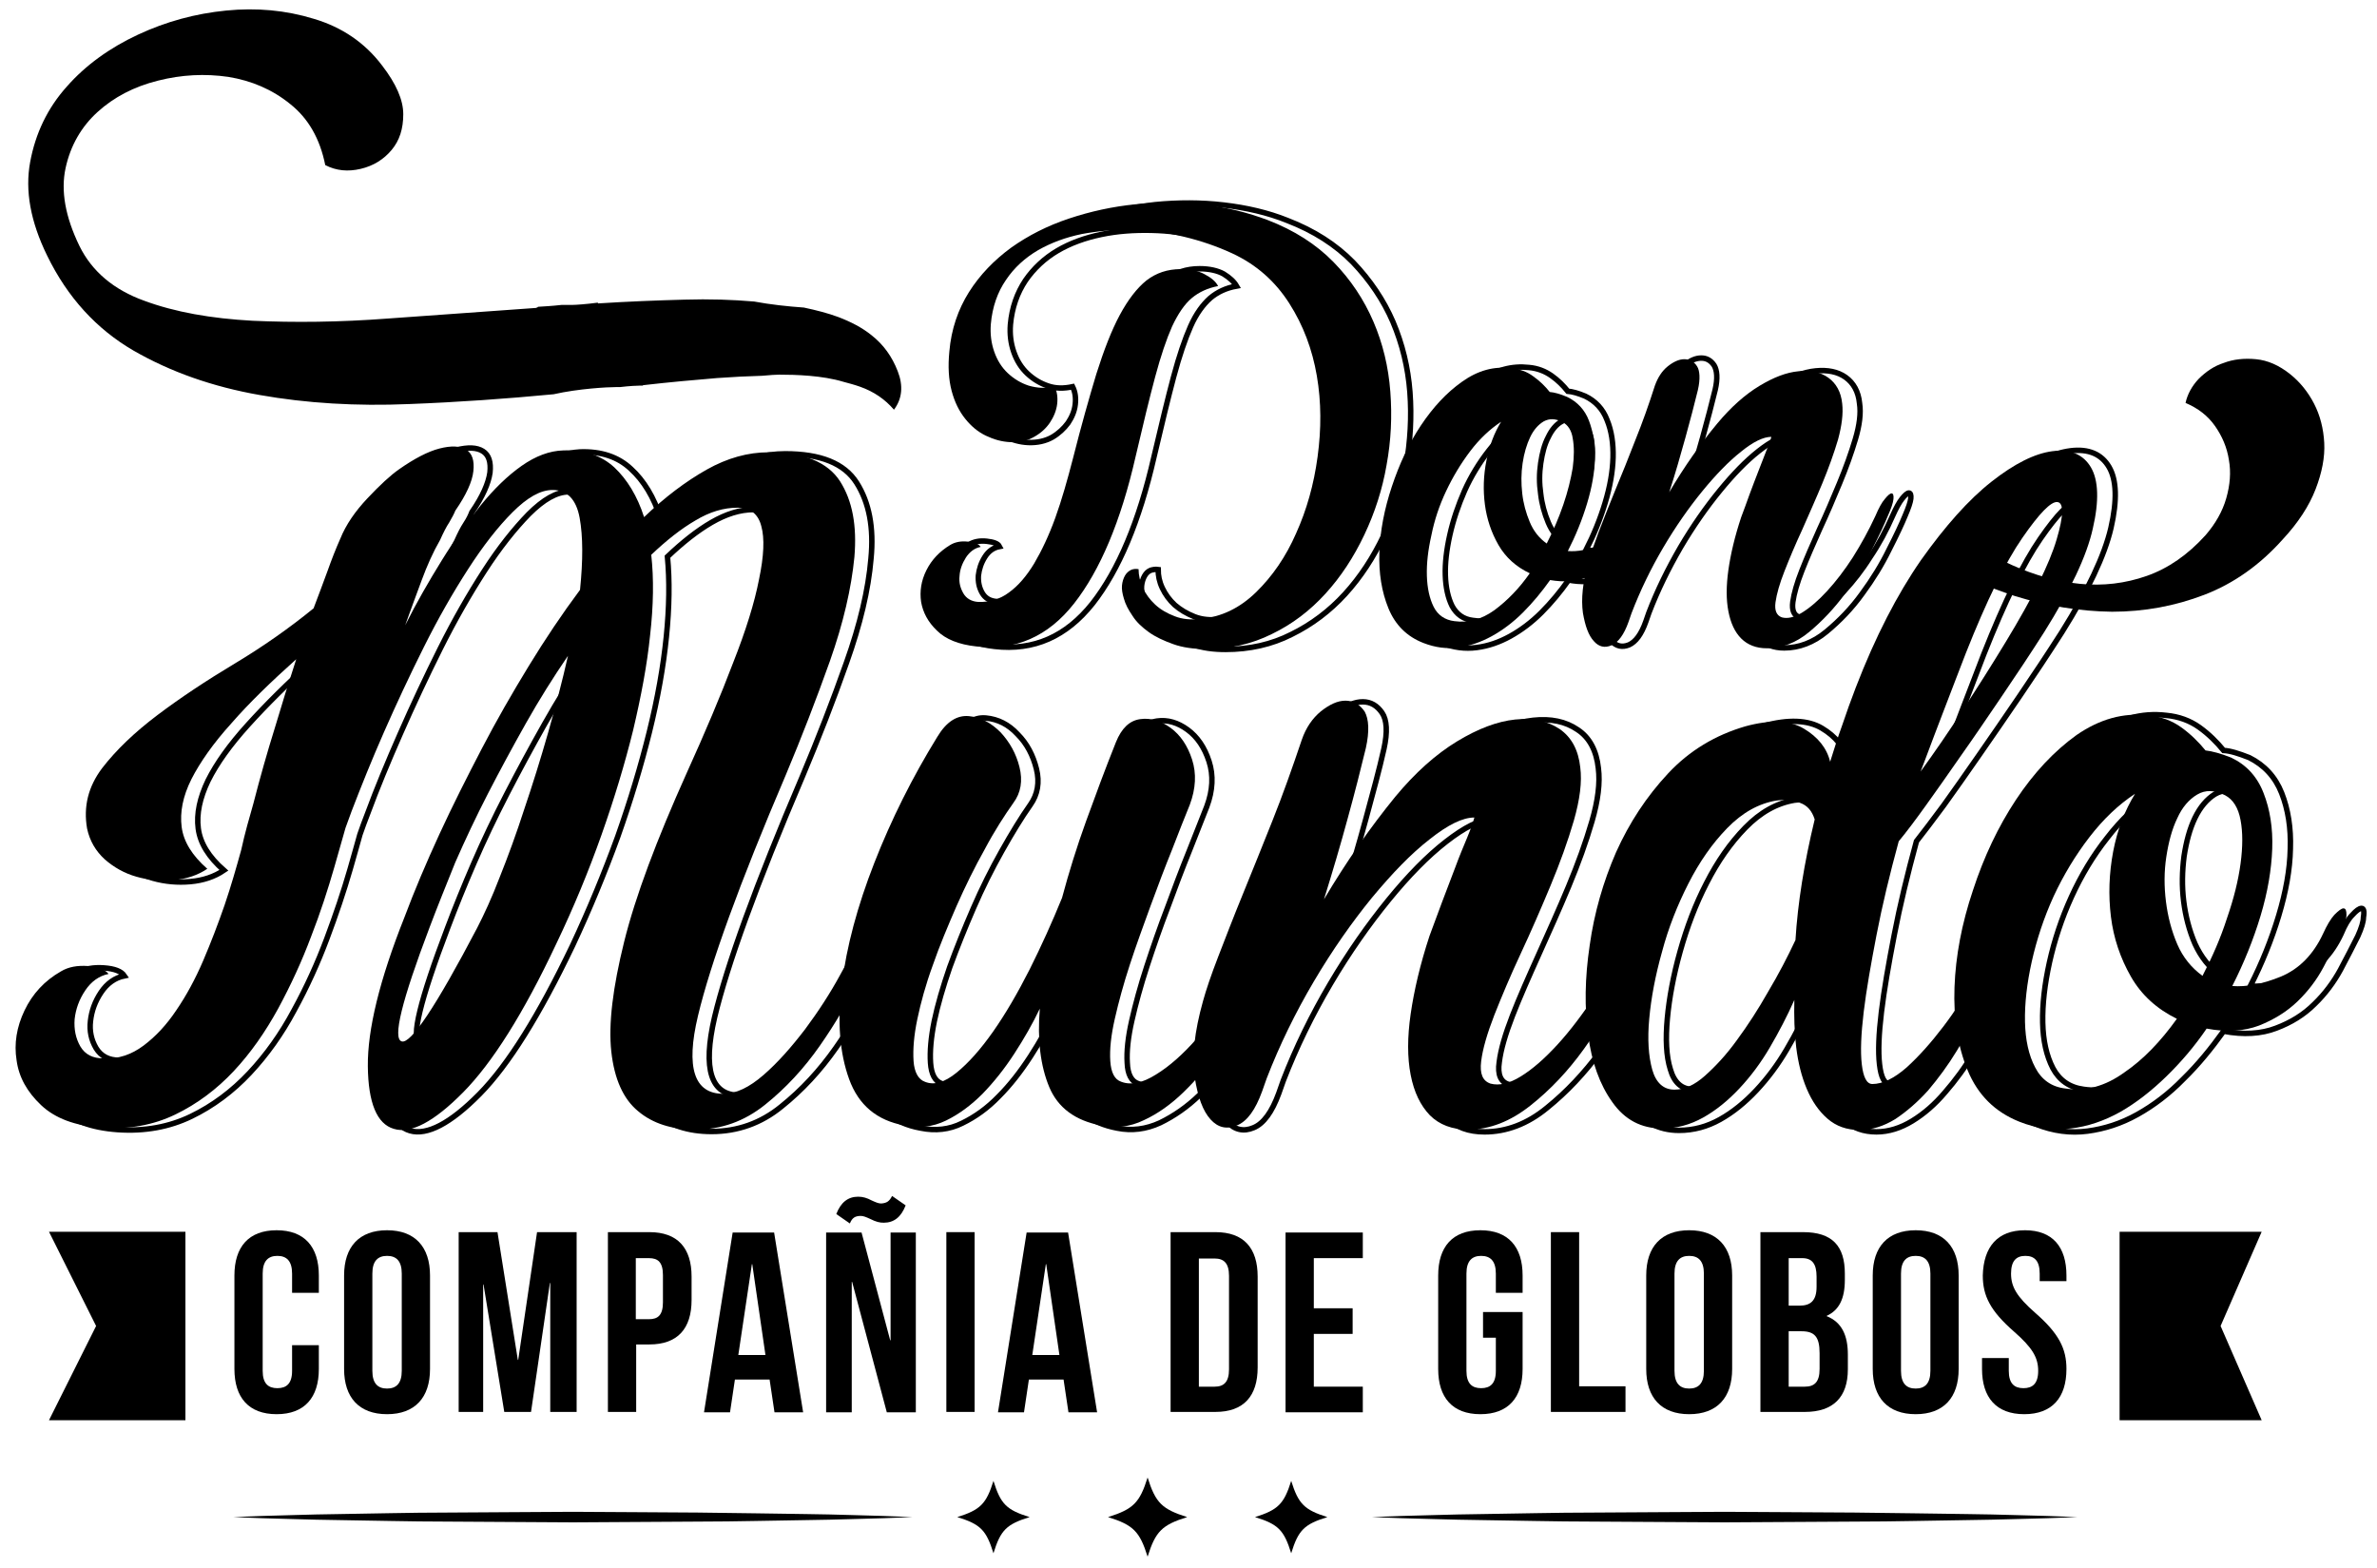 <?xml version="1.0" encoding="utf-8"?>
<!-- Generator: Adobe Illustrator 22.0.0, SVG Export Plug-In . SVG Version: 6.00 Build 0)  -->
<svg version="1.1" id="Layer_1" xmlns="http://www.w3.org/2000/svg" xmlns:xlink="http://www.w3.org/1999/xlink" x="0px" y="0px"
	 viewBox="0 0 630.7 415.9" style="enable-background:new 0 0 630.7 415.9;" xml:space="preserve">
<style type="text/css">
	.st0{fill:none;stroke:#000000;stroke-width:1.449;}
</style>
<g>
	<g>
		<path d="M583.4,100.5c-1.8,1.9-3,4.1-3.5,6.4c3.3,1.4,5.9,3.4,7.8,6.1c1.9,2.7,3.2,5.7,3.7,9c0.6,3.3,0.3,6.7-0.7,10.2
			s-2.9,6.8-5.5,9.8c-4.7,5.2-9.9,8.8-15.6,10.8c-5.7,2-11.6,2.7-17.7,2.1c-6.1-0.6-12.1-2.3-18.1-5c-2.7-1.2-5.4-2.6-8-4.1
			c-0.3,2.1-0.6,4.1-1.1,6.2c-0.2,0.8-0.4,1.5-0.7,2.2c3.5,1.4,6.9,2.7,10.5,3.9c8.7,2.7,17.4,4.1,25.9,4.2c8.5,0,16.7-1.5,24.5-4.5
			s14.7-7.9,20.7-14.6c4.2-4.5,7.1-9,8.8-13.4c1.7-4.4,2.5-8.5,2.3-12.3s-1.1-7.3-2.7-10.4c-1.6-3.1-3.7-5.7-6.3-7.8
			c-3-2.4-6-3.7-9.1-4s-6,0-8.6,1C587.5,97.1,585.3,98.6,583.4,100.5z"/>
	</g>
	<g>
		<path d="M323.2,75.9c-2.7,0.5-5.1,1.6-7,3.2s-3.6,4.1-5.2,7.5c-1.5,3.4-3,7.8-4.5,13.4s-3.2,12.6-5.2,21.2
			c-3.9,17.1-9.4,30.1-16.3,38.9s-15.6,12.6-26,11.4c-4.6-0.5-8.1-1.9-10.4-4.2c-2.4-2.3-3.7-4.8-4.2-7.6c-0.4-2.8,0-5.6,1.4-8.4
			c1.4-2.8,3.5-5,6.3-6.7c1.3-0.8,2.9-1.1,4.7-0.9c1.8,0.2,2.9,0.6,3.4,1.4c-1.6,0.3-2.9,1.3-3.9,2.8c-1,1.6-1.6,3.2-1.7,4.9
			c-0.2,1.7,0.2,3.2,1,4.6c0.8,1.4,2.2,2.2,4,2.3c2.9,0.1,5.7-0.7,8.1-2.5c2.5-1.8,4.7-4.4,6.7-7.7c2-3.4,3.9-7.4,5.6-12.1
			c1.7-4.7,3.2-10,4.7-15.8c2.2-8.7,4.3-16.1,6.2-22.4c2-6.3,4-11.5,6.2-15.6s4.6-7.2,7.1-9.2c2.6-2,5.6-3,9.1-3
			c2.6,0,4.8,0.5,6.4,1.4C321.4,73.7,322.6,74.7,323.2,75.9z M279.8,102.5c0.7,1.4,0.9,3,0.7,4.7c-0.2,1.7-0.9,3.4-1.9,4.9
			s-2.4,2.8-4.2,3.8c-1.7,1-3.9,1.5-6.4,1.4c-2.2-0.1-4.3-0.7-6.4-1.7s-3.9-2.5-5.5-4.5s-2.8-4.4-3.6-7.4s-1-6.5-0.6-10.5
			c0.5-5.8,2.3-11.1,5.2-15.7c2.9-4.6,6.7-8.5,11.2-11.8c4.5-3.2,9.6-5.8,15.3-7.7c5.7-1.9,11.6-3.2,17.7-3.8s12.2-0.6,18.2,0.1
			c6,0.7,11.6,2.1,16.9,4.1c7,2.7,12.8,6.4,17.4,11.1s8.1,10,10.6,15.8s4,12,4.5,18.6c0.5,6.5,0.2,13-1,19.5
			c-1.1,6.4-3.1,12.6-5.9,18.5s-6.2,11.1-10.3,15.6c-4.1,4.5-8.8,8.1-14.2,10.7c-5.4,2.7-11.2,4-17.5,4c-3.3,0-6.2-0.4-8.7-1.3
			c-2.5-0.9-4.7-1.9-6.5-3.2s-3.3-2.7-4.3-4.3c-1.1-1.6-1.9-3.1-2.3-4.6c-0.4-1.3-0.6-2.5-0.5-3.5s0.4-1.9,0.8-2.6
			c0.4-0.7,1-1.2,1.6-1.5c0.7-0.3,1.3-0.3,2-0.2c0,1.6,0.4,3.3,1.1,4.9c0.8,1.7,1.9,3.2,3.3,4.5s3.1,2.3,5.2,3.1
			c2,0.8,4.3,1,6.8,0.7c5.6-0.5,10.5-2.9,14.8-7.1c4.3-4.2,7.9-9.4,10.6-15.6c2.8-6.2,4.7-12.9,5.7-20.3c1-7.4,1-14.5-0.2-21.5
			s-3.6-13.4-7.3-19.2c-3.7-5.8-8.7-10.3-15.2-13.3c-3.9-1.8-8.2-3.3-12.8-4.4c-4.6-1.1-9.2-1.7-13.8-1.8c-4.6-0.1-9,0.3-13.3,1.1
			c-4.3,0.9-8.1,2.3-11.6,4.3c-3.4,2-6.3,4.6-8.5,7.9c-2.2,3.2-3.6,7.1-4,11.7c-0.2,2.6,0.1,5,0.9,7.3s2,4.2,3.6,5.7
			s3.4,2.6,5.5,3.3C275.3,103,277.5,103.1,279.8,102.5z"/>
		<path d="M400.9,97.7c2.3,0.2,4.3,0.9,6,2.2c1.7,1.2,3.1,2.6,4.3,4.1c1.2,0.1,2.7,0.5,4.6,1.3c2.7,1.3,4.7,3.4,5.8,6.3
			c1.1,2.9,1.7,6.3,1.6,10s-0.8,7.7-2.1,12c-1.3,4.3-3,8.5-5.1,12.6c2.5,0.2,5.4-0.3,8.7-1.7c3.3-1.4,5.8-3.9,7.5-7.7
			c0.7-1.5,1.3-2.6,2-3.4c0.7-0.8,1.3-1.1,1.6-1.1c0.4,0,0.6,0.4,0.6,1.1c0,0.8-0.3,1.9-1,3.4c-0.9,1.7-1.9,3.7-3.1,6
			s-2.8,4.3-4.7,6.2c-1.9,1.8-4.2,3.3-6.9,4.3c-2.7,1-5.8,1.2-9.4,0.6c-2.2,3.1-4.6,6-7.2,8.6s-5.4,4.7-8.3,6.3s-5.9,2.6-8.9,3
			c-3.1,0.4-6.1,0-9.2-1.2c-4.4-1.7-7.5-4.8-9.3-9.2s-2.6-9.4-2.4-14.9c0.2-5.6,1.3-11.4,3.3-17.4s4.5-11.4,7.7-16.2
			c3.2-4.8,6.8-8.7,10.9-11.6C392.1,98.3,396.4,97.1,400.9,97.7z M405.9,152.1c-3.6-1.7-6.4-4.2-8.3-7.5s-3.1-6.9-3.6-10.7
			s-0.4-7.7,0.4-11.7s2.1-7.4,3.9-10.3c-2.9,1.9-5.7,4.5-8.2,7.8s-4.6,6.8-6.4,10.6s-3.1,7.7-3.9,11.7c-0.9,4-1.3,7.5-1.2,10.8
			c0.1,3.2,0.7,6,1.8,8.2c1.1,2.2,3,3.5,5.5,3.8c3.6,0.5,7.1-0.4,10.6-2.9C400,159.3,403.1,156.1,405.9,152.1z M414.6,112
			c-1.9-1-3.5-1-5-0.2c-1.5,0.9-2.7,2.3-3.6,4.2c-0.9,1.9-1.6,4.2-2,6.9c-0.4,2.7-0.4,5.3-0.1,8s1,5.2,2,7.6c1,2.4,2.5,4.3,4.5,5.7
			c1.7-3.3,3.2-6.8,4.4-10.3c1.2-3.5,2-6.8,2.5-9.8c0.4-3,0.4-5.6,0-7.8C417,114.2,416,112.7,414.6,112z"/>
		<path d="M450.5,103.5c-0.9,3.7-2,7.9-3.3,12.6s-2.7,9.6-4.3,14.5c4-6.8,8.3-12.9,12.8-18.3c3.6-4.3,7.3-7.6,11.1-9.9
			c3.8-2.3,7.2-3.6,10.4-3.9c3.2-0.3,5.8,0.2,7.9,1.7s3.4,3.8,3.7,6.9c0.3,2.6-0.1,5.8-1.1,9.5c-1.1,3.7-2.5,7.6-4.2,11.7
			s-3.5,8.1-5.3,12.2c-1.9,4.1-3.4,7.7-4.7,11c-1.3,3.3-2.1,6.1-2.4,8.3s0.3,3.5,1.7,4c1.5,0.4,3.3,0,5.4-1.3s4.3-3.2,6.6-5.7
			c2.3-2.5,4.6-5.5,6.8-8.9c2.2-3.5,4.2-7.1,6-11c0.9-2.1,1.7-3.6,2.5-4.5c0.8-1,1.4-1.5,1.8-1.5s0.6,0.5,0.5,1.5s-0.6,2.5-1.5,4.5
			c-0.9,2.2-2.3,5.2-4.3,9.1c-2,3.9-4.3,7.8-7.1,11.6c-2.8,3.8-6,7.2-9.5,10.1c-3.5,2.9-7.3,4.3-11.2,4.3c-2.8,0-5.1-0.9-6.8-2.6
			c-1.7-1.7-2.8-4.1-3.4-7.2c-0.6-3.1-0.6-6.7,0-11c0.6-4.2,1.7-8.9,3.4-14c0.7-1.8,1.4-3.8,2.2-6c0.8-2.2,1.6-4.2,2.4-6.3
			c0.8-2,1.5-3.8,2.1-5.4c0.7-1.6,1.1-2.8,1.3-3.6c-2.1,0-4.8,1.3-8,3.9c-3.3,2.6-6.7,6.1-10.3,10.5c-3.6,4.4-7.1,9.4-10.4,15
			s-6.1,11.4-8.4,17.4l-0.8,2.3c-1.2,3.4-2.7,5.4-4.5,6.2s-3.4,0.4-4.7-1.1c-1.4-1.5-2.3-4-2.9-7.5c-0.5-3.6-0.1-8.1,1.5-13.6
			c0.5-1.9,1.5-4.6,2.7-7.9c1.3-3.3,2.7-7,4.4-11.1c1.7-4.1,3.5-8.5,5.3-13.2c1.9-4.7,3.6-9.5,5.2-14.5c0.8-2.2,1.9-3.9,3.4-5.1
			s3-1.9,4.4-1.9s2.6,0.6,3.4,1.9C451,98.3,451.2,100.5,450.5,103.5z"/>
	</g>
	<path d="M67.2,213.3c1.8-7,3.7-13.7,5.7-20.1c1.9-6.4,3.8-12.5,5.7-18.3c-6.7,6-12.5,11.6-17.2,17c-4.8,5.3-8.3,10.3-10.6,14.8
		c-2.3,4.6-3.1,8.8-2.6,12.7S51,227,55,230.5c-2.5,1.7-5.5,2.7-8.9,3c-3.4,0.3-6.8,0-9.9-0.9c-3.2-0.9-6-2.5-8.4-4.6
		c-2.4-2.2-4-4.9-4.7-8.2c-1-5.8,0.3-11.1,4-16c3.7-4.8,8.6-9.5,14.7-14.1s12.9-9.1,20.4-13.6s14.5-9.4,21-14.7
		c1.3-3.5,2.6-6.8,3.7-9.9c1.1-3.1,2.2-5.9,3.4-8.6c1.5-3.7,3.9-7.2,7.2-10.7c3.3-3.5,6.1-6.1,8.4-7.7c4-2.8,7.6-4.7,10.7-5.5
		s5.5-0.7,7.1,0.3s2.2,2.9,1.9,5.7c-0.3,2.8-1.9,6.3-4.8,10.5c-0.3,0.8-0.9,1.9-1.6,3.1c-0.8,1.2-1.6,2.8-2.4,4.6
		c-1.9,3.3-3.5,6.9-4.9,10.7s-2.9,7.8-4.4,12c3-6,6.3-11.7,9.7-17.2c3.4-5.5,6.9-10.4,10.4-14.7s7.1-7.8,10.8-10.4s7.4-4,11.1-4.1
		c5.5-0.2,10,1.3,13.5,4.5c3.4,3.2,6.1,7.6,7.9,13.2c5.5-5.3,11.1-9.5,16.6-12.6s11-4.6,16.4-4.6c9.4,0,15.7,2.6,19,7.7
		c3.3,5.2,4.5,11.8,3.8,20.1c-0.8,8.2-2.9,17.4-6.5,27.6c-3.6,10.1-7.5,20.2-11.7,30.2c-12.3,28.8-20,50.1-23.3,63.9
		c-3.3,13.8-1,20.7,6.7,20.7c3.4,0,6.9-1.7,10.7-5s7.4-7.4,11-12.1c3.5-4.7,6.7-9.6,9.4-14.6c2.8-5,4.9-9.2,6.4-12.7
		c0.8-2,1.7-3.4,2.6-4.4c0.9-0.9,1.7-1.3,2.4-1.2s1,0.6,1.1,1.6s-0.3,2.3-1.1,4c-1.5,3.2-3.7,7.7-6.4,13.7c-2.8,6-6.3,12-10.5,18
		s-9,11.2-14.5,15.6s-11.6,6.6-18.5,6.6c-6.2,0-11.3-1.6-15.2-4.9c-3.9-3.2-6.3-8.5-7.1-15.8s0.4-17,3.4-29.1
		c3-12.1,8.6-27,16.6-44.8c4.9-10.8,9-20.5,12.3-29.2c3.4-8.6,5.7-16,6.9-22.2c1.3-6.2,1.5-10.9,0.6-14.1c-0.8-3.2-2.9-4.9-6.3-4.9
		c-3.7,0-7.4,1.1-11.2,3.4c-3.8,2.2-7.7,5.3-11.7,9.1c0.7,6.3,0.6,13.4-0.3,21.3c-0.8,7.9-2.4,16.3-4.5,25.2
		c-2.2,8.9-5,18.2-8.4,27.8s-7.4,19.3-12,28.9c-8.7,18.5-17,31.6-24.7,39.4s-13.9,11.1-18.4,9.7c-4.5-1.3-6.8-6.9-6.9-16.6
		s3.1-22.9,9.7-39.5c2.7-7.2,5.8-14.5,9.3-22.1s7.3-15.1,11.2-22.6s8.1-14.8,12.5-22s8.9-13.9,13.6-20.2c0.8-7.8,0.8-14.2-0.1-19.1
		c-0.9-4.9-3.3-7.4-7.2-7.4c-3.2,0-6.7,2-10.6,5.9c-3.9,3.9-7.8,8.9-11.8,15.1c-4,6.2-7.9,13-11.7,20.6c-3.8,7.6-7.3,15.1-10.6,22.6
		c-3.3,7.5-6.1,14.5-8.6,21c-2.4,6.5-4.2,11.6-5.2,15.5l-2.5-18.2c2.7-5.7,5.9-12.6,9.6-21c3.7-8.3,7.7-16.9,12.1-25.7
		c-2.7,7.8-5.2,16-7.4,24.5c-2.3,8.5-4.6,16.7-6.9,24.7c-1.2,4.2-2.6,9.2-4.3,15.1c-1.7,5.9-3.7,12.1-6.2,18.5
		c-2.4,6.4-5.3,12.7-8.7,19c-3.4,6.2-7.3,11.8-11.8,16.6c-4.5,4.8-9.7,8.7-15.5,11.5s-12.3,4-19.5,3.5c-7.1-0.5-12.4-2.5-16.1-6
		s-5.9-7.4-6.5-11.9c-0.7-4.4,0-8.8,2.1-13.2c2.1-4.4,5.3-7.9,9.7-10.4c2-1.2,4.4-1.6,7.2-1.4c2.8,0.3,4.6,1,5.4,2.1
		c-2.5,0.5-4.6,2-6.2,4.4c-1.6,2.4-2.5,4.9-2.8,7.6c-0.2,2.7,0.3,5.1,1.5,7.2c1.3,2.2,3.3,3.2,6.2,3.2c3.9,0.2,7.4-1,10.6-3.4
		s6.1-5.5,8.7-9.4c2.6-3.8,5-8.2,7.1-13.1c2.1-4.9,4-9.9,5.7-14.8c1.7-5,3.1-9.9,4.4-14.6C65,220.9,66.2,216.8,67.2,213.3z M114,246
		c-7.4,19.5-9.9,29.6-7.4,30.3c2.4,0.7,9.1-9.3,20-30.1c1.8-3.5,3.9-8,6-13.5c2.2-5.5,4.4-11.5,6.5-18c2.2-6.5,4.3-13.2,6.3-20.2
		s3.8-13.8,5.3-20.5c-3.9,5.7-7.6,11.6-11.1,17.8s-6.9,12.5-10.1,18.7c-3.2,6.2-6.1,12.4-8.7,18.3C118.3,235,116,240.7,114,246z"/>
	<path d="M335.3,247.7c2.9-6.6,5.2-9.8,6.8-9.6c1.6,0.2,1,3.4-1.9,9.6c-0.8,1.8-2,4.3-3.6,7.7c-1.6,3.4-3.6,7.1-5.8,11.2
		c-2.3,4.1-4.8,8.2-7.6,12.3c-2.8,4.1-5.9,7.7-9.2,10.9c-3.3,3.2-6.8,5.7-10.5,7.4c-3.7,1.8-7.5,2.2-11.4,1.4
		c-6.8-1.3-11.4-4.7-13.7-10.2c-2.3-5.5-3.2-12.5-2.5-20.8c-1.9,4-4.2,8-6.8,12c-2.6,4-5.4,7.5-8.4,10.6c-3,3-6.2,5.4-9.7,7.1
		s-7.2,2.1-11,1.3c-7.3-1.3-12.2-5.4-14.7-12.3s-3.2-15.3-1.9-25.2c1.2-9.9,4.1-20.7,8.6-32.2s10.1-22.7,16.7-33.4
		c2.4-4,5.2-5.8,8.4-5.5s5.9,1.8,8.4,4.3c2.4,2.6,4.1,5.6,5,9.2c0.9,3.6,0.4,6.8-1.6,9.5c-2.4,3.4-5,7.4-7.6,12.3
		c-2.7,4.8-5.2,9.9-7.5,15.1c-2.3,5.3-4.5,10.5-6.3,15.7c-1.9,5.2-3.2,10-4.1,14.3c-0.9,4.3-1.2,8-1,11.1c0.2,3,1.3,4.9,3,5.5
		c2.4,1,5.2,0.2,8.4-2.4s6.4-6.2,9.7-10.9c3.3-4.7,6.5-10.2,9.7-16.5c3.1-6.2,6-12.6,8.6-19c1.8-6.7,3.9-13.5,6.4-20.4
		s5.1-13.9,7.9-20.9c1.5-3.7,3.6-5.7,6.4-6.1c2.8-0.4,5.5,0.4,8.1,2.3c2.6,1.9,4.5,4.7,5.7,8.4s1,7.7-0.6,12
		c-1.3,3.2-2.9,7.2-4.7,11.9c-1.9,4.7-3.8,9.7-5.7,14.9c-1.9,5.2-3.8,10.4-5.5,15.6s-3,10-4,14.4c-1,4.4-1.4,8.1-1.2,11.2
		c0.2,3,1.1,4.9,2.9,5.5c2.6,1,5.7,0.3,9.2-1.9c3.6-2.2,7.2-5.4,10.8-9.5c3.6-4.1,7.1-8.6,10.3-13.7
		C330.8,257,333.3,252.2,335.3,247.7z"/>
	<path d="M362.4,198.5c-1.3,5.4-2.9,11.7-4.8,18.6c-1.9,7-4,14.1-6.3,21.5c6-10.1,12.3-19.1,18.9-27.2c5.3-6.4,10.8-11.3,16.4-14.7
		s10.7-5.3,15.4-5.8c4.7-0.5,8.6,0.4,11.8,2.5c3.2,2.2,5,5.6,5.5,10.2c0.5,3.8-0.1,8.5-1.7,14.1c-1.6,5.5-3.7,11.3-6.2,17.3
		s-5.1,12-7.9,18s-5.1,11.5-7,16.3c-1.9,4.9-3.1,9-3.5,12.3s0.4,5.2,2.5,5.9c2.3,0.6,4.9,0,8-1.9s6.3-4.7,9.7-8.4
		c3.4-3.7,6.7-8.1,10.1-13.2c3.3-5.1,6.3-10.6,8.9-16.3c1.3-3,2.5-5.3,3.6-6.7s2-2.2,2.7-2.2c0.6,0,0.9,0.7,0.7,2.2
		c-0.2,1.4-0.9,3.7-2.2,6.7c-1.3,3.2-3.4,7.7-6.3,13.5c-2.9,5.8-6.4,11.5-10.5,17.2s-8.8,10.7-14.1,14.9c-5.3,4.2-10.8,6.4-16.6,6.4
		c-4.2,0-7.6-1.3-10.1-3.8c-2.5-2.6-4.2-6.1-5.1-10.7s-0.9-10,0-16.2s2.5-13.1,5-20.7c1-2.7,2.1-5.7,3.3-8.9
		c1.2-3.2,2.4-6.3,3.5-9.2c1.1-3,2.2-5.6,3.2-8s1.6-4.2,1.9-5.3c-3.1,0-7,1.9-11.9,5.8c-4.9,3.8-9.9,9-15.3,15.5
		c-5.3,6.5-10.5,13.9-15.4,22.2c-4.9,8.3-9.1,16.9-12.5,25.7l-1.2,3.4c-1.8,5-4,8-6.7,9.1s-5,0.6-7-1.6s-3.4-5.9-4.2-11.2
		c-0.8-5.3-0.1-12,2.2-20.2c0.8-2.9,2.1-6.8,4-11.7c1.9-4.9,4-10.4,6.5-16.5s5.1-12.6,7.9-19.6s5.3-14.1,7.8-21.5
		c1.1-3.2,2.8-5.7,5.1-7.6c2.3-1.8,4.4-2.8,6.5-2.8s3.8,1,5.1,2.9C363.2,190.8,363.4,194,362.4,198.5z"/>
	<path d="M542.4,167.7c-3.7,5.8-7.5,11.5-11.3,17.1s-7.4,10.9-10.8,15.7c-3.4,4.9-6.5,9.3-9.3,13.2s-5.2,7.1-7.2,9.5
		c-2.4,8.8-4.4,17.1-5.9,24.9c-1.5,7.8-2.7,14.6-3.4,20.4c-0.7,5.9-0.9,10.5-0.5,13.9s1.3,5.2,2.8,5.2c2.7,0,5.8-1.5,9.1-4.4
		c3.3-3,6.5-6.6,9.7-10.8c3.2-4.2,6-8.6,8.6-13.1c2.6-4.5,4.5-8.3,5.8-11.5c0.6-1.6,1.5-2.8,2.4-3.7c1-0.9,1.8-1.4,2.4-1.4
		c0.6-0.1,1,0.3,1.1,1.1s-0.3,2.2-1.1,4.1c-1,2.2-2.2,5.1-3.8,8.5c-1.5,3.5-3.3,7.1-5.3,10.9s-4.2,7.7-6.5,11.5s-4.9,7.3-7.6,10.5
		c-2.8,3.1-5.7,5.6-8.7,7.6c-3.1,1.9-6.2,2.9-9.5,2.9c-3.4,0-6.2-1-8.5-3s-4.1-4.6-5.5-7.9s-2.3-7-2.8-11c-0.5-4.1-0.6-8.3-0.5-12.6
		c-1.9,4.3-4.1,8.5-6.5,12.6s-5.1,7.7-8.1,10.9c-3,3.2-6.2,5.8-9.6,7.7c-3.4,1.9-7,2.9-10.9,2.9c-5.5,0-9.9-2.3-13.2-7
		c-3.3-4.6-5.5-10.6-6.4-17.8c-1-7.2-0.9-15.1,0.4-23.8c1.2-8.6,3.6-16.9,7-24.7c3.5-7.8,8.1-14.8,13.8-20.9
		c5.7-6.1,12.6-10.2,20.5-12.5c6.6-1.8,11.8-1.6,15.5,0.6c3.7,2.2,6.1,5.1,7,8.8c1-3.2,2-6.4,3.2-9.7c1.1-3.3,2.3-6.6,3.6-10
		c5.2-13.5,11-24.7,17.3-33.8c6.4-9,12.6-16,18.7-20.8s11.5-7.5,16.2-8.1c4.8-0.6,8.2,0.9,10.2,4.3s2.2,8.9,0.5,16.2
		C553.7,147.5,549.3,156.7,542.4,167.7z M476.4,249.4c0.6-9.8,2.3-20.4,5.1-32c-0.7-2.2-1.9-3.7-3.9-4.4c-1.9-0.7-4-0.9-6.3-0.6
		c-4.7,0.8-9,3.2-13,7.3s-7.4,9-10.3,14.7s-5.3,11.7-7,18.1c-1.8,6.4-2.9,12.3-3.4,17.8c-0.5,5.4-0.2,9.9,0.8,13.5
		c1,3.5,3,5.3,5.9,5.3c2.6,0,5.3-1.2,8.1-3.7c2.8-2.5,5.7-5.6,8.5-9.5c2.8-3.8,5.6-8.1,8.2-12.7
		C471.9,258.5,474.3,253.9,476.4,249.4z M509.6,204.7c3.7-5.1,7.5-10.6,11.3-16.5c3.8-5.8,7.6-11.8,11.3-17.9
		c7.1-11.7,11.6-20.7,13.5-27.2c1.9-6.4,1.9-9.7,0.2-9.9s-4.8,3-9.3,9.5s-9.5,16.7-15,30.6c-1.8,4.6-3.6,9.4-5.5,14.3
		c-1.9,4.9-3.7,9.7-5.5,14.5L509.6,204.7z"/>
	<path d="M570,189.8c3.4,0.3,6.3,1.4,8.8,3.2s4.6,3.9,6.4,6.1c1.8,0.2,4,0.8,6.8,1.9c4,1.9,6.9,5,8.6,9.4c1.7,4.3,2.5,9.3,2.3,14.8
		s-1.2,11.5-3.1,17.8c-1.9,6.3-4.4,12.5-7.5,18.6c3.7,0.3,8-0.5,12.9-2.5c4.8-2,8.6-5.8,11.2-11.4c1-2.2,2-3.9,3-5
		c1.1-1.1,1.9-1.7,2.4-1.7c0.6,0,0.8,0.6,0.8,1.7c0,1.1-0.5,2.8-1.5,5c-1.3,2.6-2.8,5.5-4.6,8.9c-1.8,3.4-4.1,6.4-6.9,9.1
		c-2.8,2.7-6.2,4.8-10.2,6.4c-4,1.5-8.6,1.8-13.9,0.8c-3.2,4.7-6.8,8.9-10.7,12.7c-3.9,3.8-8,7-12.2,9.4c-4.3,2.4-8.7,3.9-13.2,4.4
		c-4.5,0.6-9.1,0-13.6-1.8c-6.5-2.6-11-7.1-13.7-13.6s-3.8-13.9-3.5-22.1s1.9-16.8,4.9-25.7c2.9-8.9,6.7-16.9,11.4-24
		S545,199.3,551,195C557.1,190.8,563.4,189,570,189.8z M577.6,270.3c-5.3-2.6-9.4-6.3-12.2-11.2c-2.8-4.9-4.6-10.2-5.3-15.9
		s-0.5-11.5,0.6-17.3s3.1-10.9,5.8-15.3c-4.4,2.9-8.4,6.7-12.1,11.5c-3.7,4.8-6.9,10.1-9.5,15.7c-2.6,5.7-4.5,11.5-5.8,17.3
		s-1.9,11.2-1.8,16c0.1,4.8,1,8.9,2.7,12.1c1.7,3.3,4.4,5.2,8.1,5.6c5.3,0.8,10.5-0.6,15.6-4.3C568.7,281.1,573.3,276.3,577.6,270.3
		z M590.4,211c-2.8-1.4-5.2-1.5-7.4-0.2s-4,3.4-5.3,6.3c-1.4,2.9-2.3,6.3-2.9,10.2c-0.6,3.9-0.6,7.9-0.1,11.9s1.5,7.8,3,11.3
		s3.8,6.3,6.7,8.4c2.6-5,4.8-10,6.5-15.3c1.8-5.2,3-10,3.6-14.5s0.6-8.3,0-11.5C593.9,214.3,592.5,212.1,590.4,211z"/>
	<g>
		<path class="st0" d="M253.5,167.3c2.3,2.3,5.8,3.7,10.4,4.2c10.4,1.2,19-2.6,26-11.4c6.9-8.8,12.4-21.8,16.3-38.9
			c2-8.5,3.7-15.6,5.2-21.2c1.5-5.6,3-10,4.5-13.4s3.3-5.8,5.2-7.5c1.9-1.6,4.2-2.7,7-3.2c-0.7-1.2-1.8-2.2-3.4-3.2
			c-1.6-0.9-3.8-1.4-6.4-1.4c-3.5,0-6.5,1-9.1,3s-4.9,5.1-7.1,9.2s-4.3,9.3-6.2,15.6c-2,6.3-4,13.7-6.2,22.4
			c-1.4,5.8-3,11.1-4.7,15.8s-3.6,8.7-5.6,12.1c-2,3.4-4.3,5.9-6.7,7.7c-2.5,1.8-5.2,2.6-8.1,2.5c-1.9-0.1-3.2-0.9-4-2.3
			c-0.8-1.4-1.1-2.9-1-4.6c0.2-1.7,0.7-3.3,1.7-4.9c1-1.6,2.3-2.5,3.9-2.8c-0.4-0.8-1.6-1.2-3.4-1.4s-3.4,0.1-4.7,0.9
			c-2.8,1.6-4.9,3.8-6.3,6.7c-1.4,2.8-1.8,5.6-1.4,8.4C249.8,162.5,251.2,165,253.5,167.3z"/>
		<path class="st0" d="M260.9,111.2c1.6,1.9,3.4,3.4,5.5,4.5c2.1,1,4.2,1.6,6.4,1.7c2.5,0.1,4.6-0.4,6.4-1.4c1.7-1,3.1-2.3,4.2-3.8
			c1-1.5,1.7-3.1,1.9-4.9c0.2-1.7,0-3.3-0.7-4.7c-2.3,0.5-4.5,0.5-6.5-0.2c-2.1-0.7-3.9-1.8-5.5-3.3s-2.8-3.4-3.6-5.7
			c-0.8-2.3-1.1-4.7-0.9-7.3c0.4-4.5,1.8-8.4,4-11.7c2.2-3.2,5.1-5.9,8.5-7.9s7.3-3.4,11.6-4.3c4.3-0.9,8.7-1.2,13.3-1.1
			c4.6,0.1,9.2,0.7,13.8,1.8c4.6,1.1,8.8,2.5,12.8,4.4c6.4,3,11.5,7.5,15.2,13.3s6.1,12.3,7.3,19.2c1.2,7,1.3,14.1,0.2,21.5
			c-1,7.4-2.9,14.1-5.7,20.3c-2.8,6.2-6.3,11.4-10.6,15.6c-4.3,4.2-9.3,6.6-14.8,7.1c-2.5,0.3-4.8,0.1-6.8-0.7s-3.7-1.8-5.2-3.1
			c-1.4-1.3-2.5-2.8-3.3-4.5s-1.1-3.3-1.1-4.9c-0.7-0.1-1.3,0-2,0.2c-0.7,0.3-1.2,0.8-1.6,1.5s-0.7,1.6-0.8,2.6
			c-0.1,1,0.1,2.2,0.5,3.5c0.4,1.5,1.2,3.1,2.3,4.6c1.1,1.6,2.5,3,4.3,4.3s4,2.4,6.5,3.2c2.5,0.9,5.4,1.3,8.7,1.3
			c6.3,0,12.2-1.3,17.5-4c5.3-2.6,10.1-6.2,14.2-10.7s7.5-9.7,10.3-15.6c2.8-5.9,4.7-12.1,5.9-18.5c1.1-6.4,1.5-12.9,1-19.5
			c-0.5-6.5-2-12.7-4.5-18.6c-2.5-5.8-6.1-11.1-10.6-15.8c-4.6-4.7-10.4-8.4-17.4-11.1c-5.2-2.1-10.9-3.4-16.9-4.1
			c-6-0.7-12.1-0.7-18.2-0.1c-6.1,0.7-12,1.9-17.7,3.8c-5.7,1.9-10.8,4.5-15.3,7.7s-8.3,7.2-11.2,11.8c-2.9,4.6-4.7,9.8-5.2,15.7
			c-0.4,4-0.2,7.5,0.6,10.5C258.1,106.7,259.3,109.2,260.9,111.2z"/>
		<path class="st0" d="M373.3,161.4c1.8,4.4,4.9,7.4,9.3,9.2c3.1,1.2,6.1,1.6,9.2,1.2c3.1-0.4,6-1.4,8.9-3s5.7-3.7,8.3-6.3
			c2.6-2.6,5-5.5,7.2-8.6c3.3,0.6,6.2,0.5,8.8-0.4c-0.6,3.5-0.8,6.5-0.4,9c0.5,3.6,1.5,6.1,2.9,7.5c1.4,1.5,2.9,1.8,4.7,1.1
			c1.8-0.8,3.3-2.8,4.5-6.2l0.8-2.3c2.3-6,5.1-11.7,8.4-17.4c3.3-5.6,6.8-10.6,10.4-15c3.6-4.4,7-7.9,10.3-10.5s5.9-3.9,8-3.9
			c-0.2,0.8-0.7,1.9-1.3,3.6c-0.7,1.6-1.4,3.4-2.1,5.4c-0.8,2-1.6,4.1-2.4,6.3s-1.6,4.2-2.2,6c-1.6,5.1-2.8,9.7-3.4,14
			c-0.6,4.2-0.6,7.9,0,11s1.7,5.5,3.4,7.2c1.7,1.7,4,2.6,6.8,2.6c3.9,0,7.7-1.4,11.2-4.3c3.5-2.9,6.7-6.2,9.5-10.1
			c2.8-3.8,5.2-7.7,7.1-11.6c2-3.9,3.4-6.9,4.3-9.1c0.9-2.1,1.4-3.6,1.5-4.5c0.1-1-0.1-1.5-0.5-1.5s-1,0.5-1.8,1.5s-1.6,2.5-2.5,4.5
			c-1.7,3.9-3.7,7.6-6,11c-2.2,3.5-4.5,6.4-6.8,8.9s-4.5,4.4-6.6,5.7s-3.9,1.7-5.4,1.3c-1.4-0.4-2-1.8-1.7-4s1.1-5,2.4-8.3
			s2.9-7,4.7-11c1.9-4.1,3.6-8.1,5.3-12.2c1.7-4.1,3.1-8,4.2-11.7s1.5-6.9,1.1-9.5c-0.3-3.1-1.6-5.4-3.7-6.9s-4.8-2-7.9-1.7
			c-3.2,0.3-6.6,1.6-10.4,3.9s-7.5,5.6-11.1,9.9c-4.5,5.4-8.7,11.5-12.8,18.3c1.5-5,3-9.8,4.3-14.5s2.4-8.9,3.3-12.6
			c0.7-3,0.5-5.2-0.3-6.5c-0.9-1.3-2-1.9-3.4-1.9s-2.9,0.6-4.4,1.9c-1.5,1.2-2.7,2.9-3.4,5.1c-1.6,5-3.4,9.8-5.2,14.5
			c-1.9,4.7-3.6,9.1-5.3,13.2c-1.7,4.1-3.2,7.8-4.4,11.1c-0.6,1.6-1.2,3.1-1.6,4.4c-2.3,0.7-4.4,1-6.3,0.8c2.1-4.1,3.8-8.3,5.1-12.6
			c1.3-4.3,2-8.3,2.1-12s-0.4-7.1-1.6-10c-1.1-2.9-3.1-5-5.8-6.3c-1.9-0.8-3.4-1.2-4.6-1.3c-1.2-1.5-2.6-2.9-4.3-4.1
			c-1.7-1.2-3.7-2-6-2.2c-4.5-0.5-8.8,0.6-12.9,3.6c-4.1,2.9-7.7,6.8-10.9,11.6c-3.2,4.8-5.7,10.2-7.7,16.2c-2,6-3.1,11.8-3.3,17.4
			C370.7,152,371.5,157,373.3,161.4z M408.8,122.9c0.4-2.7,1-5,2-6.9c0.9-1.9,2.1-3.4,3.6-4.2c1.5-0.9,3.1-0.8,5,0.2
			c1.4,0.8,2.3,2.2,2.8,4.4c0.4,2.2,0.4,4.8,0,7.8s-1.3,6.3-2.5,9.8s-2.7,7-4.4,10.3c-2-1.4-3.5-3.3-4.5-5.7s-1.7-4.9-2-7.6
			C408.4,128.3,408.4,125.6,408.8,122.9z M384.7,141.9c0.9-4,2.2-7.8,3.9-11.7c1.7-3.8,3.9-7.4,6.4-10.6s5.2-5.8,8.2-7.8
			c-1.9,2.9-3.2,6.4-3.9,10.3c-0.8,4-0.9,7.8-0.4,11.7c0.5,3.8,1.7,7.4,3.6,10.7s4.7,5.8,8.3,7.5c-2.8,4-6,7.3-9.4,9.7
			c-3.4,2.5-7,3.5-10.6,2.9c-2.5-0.3-4.3-1.6-5.5-3.8c-1.1-2.2-1.7-5-1.8-8.2C383.4,149.5,383.8,145.9,384.7,141.9z"/>
		<path class="st0" d="M626.6,241c-0.6,0-1.4,0.6-2.4,1.7c-1.1,1.1-2.1,2.8-3,5c-2.6,5.6-6.3,9.4-11.2,11.4s-9.1,2.8-12.9,2.5
			c3.1-6.1,5.6-12.3,7.5-18.6s3-12.3,3.1-17.8c0.2-5.5-0.6-10.5-2.3-14.8s-4.6-7.4-8.6-9.4c-2.8-1.1-5-1.8-6.8-1.9
			c-1.8-2.2-3.9-4.3-6.4-6.1s-5.5-2.9-8.8-3.2c-6.6-0.8-13,1-19,5.3c-6.1,4.3-11.4,10.1-16.1,17.2c-4.7,7.1-8.5,15.1-11.4,24
			s-4.5,17.5-4.9,25.7c-0.1,2-0.1,4,0,6c-1,1.5-2,2.9-3.1,4.4c-3.2,4.2-6.4,7.9-9.7,10.8c-3.3,3-6.3,4.4-9.1,4.4
			c-1.5,0-2.4-1.7-2.8-5.2c-0.4-3.4-0.2-8.1,0.5-13.9s1.9-12.7,3.4-20.4c1.5-7.8,3.5-16.1,5.9-24.9c1.9-2.4,4.3-5.6,7.2-9.5
			c2.8-3.9,5.9-8.3,9.3-13.2c3.4-4.9,7-10.1,10.8-15.7c3.8-5.6,7.6-11.3,11.3-17.1c6.9-11,11.3-20.3,13-27.6
			c1.7-7.4,1.5-12.8-0.5-16.2c-2-3.4-5.4-4.9-10.2-4.3s-10.2,3.2-16.2,8.1c-6.1,4.8-12.3,11.7-18.7,20.8
			c-6.4,9.1-12.2,20.3-17.3,33.8c-1.3,3.4-2.5,6.7-3.6,10s-2.2,6.5-3.2,9.7c-1-3.7-3.3-6.6-7-8.8s-8.9-2.4-15.5-0.6
			c-7.9,2.2-14.8,6.4-20.5,12.5S437,218.2,433.6,226c-3.5,7.9-5.8,16.1-7,24.7c-0.8,6-1.1,11.7-0.9,17c-2.5,3.7-5.1,6.9-7.7,9.7
			c-3.4,3.7-6.6,6.5-9.7,8.4s-5.7,2.6-8,1.9c-2.1-0.6-3-2.6-2.5-5.9c0.4-3.3,1.6-7.4,3.5-12.3s4.3-10.3,7-16.3c2.7-6,5.4-12,7.9-18
			s4.6-11.8,6.2-17.3s2.2-10.2,1.7-14.1c-0.5-4.6-2.3-8.1-5.5-10.2c-3.2-2.2-7.1-3-11.8-2.5c-4.7,0.5-9.8,2.4-15.4,5.8
			c-5.6,3.4-11,8.3-16.4,14.7c-6.6,8-12.9,17.1-18.9,27.2c2.3-7.4,4.4-14.5,6.3-21.5s3.6-13.2,4.8-18.6c1-4.5,0.8-7.7-0.5-9.6
			c-1.3-1.9-3-2.9-5.1-2.9s-4.3,0.9-6.5,2.8c-2.3,1.8-4,4.4-5.1,7.6c-2.4,7.4-5,14.5-7.8,21.5c-2.7,7-5.4,13.5-7.9,19.6
			s-4.7,11.6-6.5,16.5c-1.9,4.9-3.2,8.8-4,11.7c-1.1,3.9-1.8,7.4-2.2,10.6c-3.5,3.9-7,7-10.4,9.1c-3.6,2.2-6.6,2.9-9.2,1.9
			c-1.8-0.6-2.8-2.5-2.9-5.5c-0.2-3,0.2-6.8,1.2-11.2c1-4.4,2.3-9.2,4-14.4c1.7-5.2,3.5-10.4,5.5-15.6c1.9-5.2,3.8-10.2,5.7-14.9
			c1.9-4.7,3.4-8.7,4.7-11.9c1.6-4.3,1.8-8.3,0.6-12c-1.2-3.7-3.1-6.5-5.7-8.4s-5.3-2.7-8.1-2.3c-2.8,0.4-5,2.4-6.4,6.1
			c-2.8,7-5.4,14-7.9,20.9s-4.7,13.7-6.4,20.4c-2.6,6.4-5.5,12.7-8.6,19c-3.2,6.3-6.4,11.7-9.7,16.5c-3.3,4.7-6.5,8.4-9.7,10.9
			c-3.2,2.6-5.9,3.4-8.4,2.4c-1.8-0.6-2.8-2.5-3-5.5s0.1-6.7,1-11.1c0.9-4.3,2.3-9.1,4.1-14.3c1.9-5.2,4-10.4,6.3-15.7
			s4.8-10.3,7.5-15.1s5.2-8.9,7.6-12.3c1.9-2.7,2.5-5.9,1.6-9.5s-2.5-6.7-5-9.2c-2.4-2.6-5.2-4-8.4-4.3c-3.2-0.3-5.9,1.5-8.4,5.5
			c-6.6,10.7-12.2,21.9-16.7,33.4c-3.8,9.7-6.4,18.7-7.9,27.3c-0.4,0.7-0.8,1.4-1.2,2.2c-2.8,5-5.9,9.9-9.4,14.6s-7.2,8.8-11,12.1
			c-3.8,3.3-7.3,5-10.7,5c-7.7,0-9.9-6.9-6.7-20.7c3.3-13.8,11-35.1,23.3-63.9c4.2-10,8.1-20,11.7-30.2c3.6-10.1,5.8-19.3,6.5-27.6
			c0.8-8.2-0.5-14.9-3.8-20.1c-3.3-5.2-9.6-7.7-19-7.7c-5.4,0-10.8,1.5-16.4,4.6c-5.5,3.1-11.1,7.3-16.6,12.6
			c-1.8-5.7-4.5-10.1-7.9-13.2c-3.4-3.2-7.9-4.7-13.5-4.5c-3.7,0.2-7.4,1.5-11.1,4.1c-3.7,2.6-7.3,6-10.8,10.4
			c-3.5,4.3-7,9.2-10.4,14.7s-6.7,11.2-9.7,17.2c1.5-4.2,3-8.1,4.4-12c1.4-3.8,3.1-7.4,4.9-10.7c0.8-1.8,1.6-3.4,2.4-4.6
			c0.8-1.2,1.3-2.3,1.6-3.1c2.9-4.2,4.4-7.7,4.8-10.5c0.3-2.8-0.3-4.7-1.9-5.7c-1.6-1-3.9-1.1-7.1-0.3c-3.1,0.8-6.7,2.7-10.7,5.5
			c-2.4,1.7-5.2,4.2-8.4,7.7c-3.3,3.5-5.7,7.1-7.2,10.7c-1.2,2.7-2.3,5.5-3.4,8.6s-2.3,6.4-3.7,9.9c-6.5,5.3-13.6,10.2-21,14.7
			c-7.5,4.5-14.3,9-20.4,13.6s-11,9.3-14.7,14.1s-5,10.1-4,16c0.7,3.3,2.2,6.1,4.7,8.2c2.4,2.2,5.2,3.7,8.4,4.6
			c3.2,0.9,6.5,1.2,9.9,0.9s6.4-1.3,8.9-3c-4-3.5-6.3-7.2-6.8-11.1c-0.5-3.9,0.4-8.1,2.6-12.7c2.3-4.6,5.8-9.5,10.6-14.8
			s10.5-11,17.2-17c-1.8,5.8-3.7,11.9-5.7,18.3c-1.9,6.4-3.8,13.1-5.7,20.1c-1,3.5-2.1,7.6-3.4,12.3s-2.7,9.6-4.4,14.6
			c-1.7,5-3.6,9.9-5.7,14.8c-2.1,4.9-4.5,9.3-7.1,13.1c-2.6,3.8-5.5,6.9-8.7,9.4c-3.2,2.4-6.7,3.5-10.6,3.4c-2.9,0-4.9-1.1-6.2-3.2
			c-1.3-2.2-1.8-4.6-1.5-7.2c0.3-2.7,1.2-5.2,2.8-7.6c1.6-2.4,3.7-3.9,6.2-4.4c-0.8-1.2-2.6-1.9-5.4-2.1s-5.2,0.2-7.2,1.4
			c-4.4,2.5-7.6,5.9-9.7,10.4c-2.1,4.4-2.8,8.8-2.1,13.2c0.7,4.4,2.9,8.4,6.5,11.9c3.7,3.5,9.1,5.5,16.1,6
			c7.2,0.5,13.7-0.7,19.5-3.5s11-6.7,15.5-11.5s8.5-10.4,11.8-16.6c3.4-6.2,6.3-12.6,8.7-19c2.4-6.4,4.5-12.6,6.2-18.5
			c1-3.4,1.8-6.4,2.6-9.2c0.6-1.8,1.3-3.6,2.1-5.7c2.4-6.5,5.3-13.5,8.6-21c3.3-7.5,6.8-15,10.6-22.6c3.8-7.6,7.7-14.4,11.7-20.6
			c4-6.2,8-11.2,11.8-15.1c3.9-3.9,7.4-5.9,10.6-5.9c3.9,0,6.3,2.5,7.2,7.4s1,11.3,0.1,19.1c-4.7,6.3-9.2,13.1-13.6,20.2
			c-4.4,7.2-8.5,14.5-12.5,22c-3.9,7.5-7.7,15-11.2,22.6s-6.6,14.9-9.3,22.1c-6.5,16.6-9.8,29.8-9.7,39.5c0.1,9.7,2.4,15.3,6.9,16.6
			c4.5,1.3,10.7-1.9,18.4-9.7c7.7-7.8,15.9-21,24.7-39.4c4.5-9.6,8.5-19.3,12-28.9c3.4-9.6,6.2-18.9,8.4-27.8
			c2.2-8.9,3.7-17.3,4.5-25.2s0.9-15,0.3-21.3c4-3.8,7.9-6.9,11.7-9.1c3.8-2.2,7.5-3.4,11.2-3.4c3.4,0,5.5,1.6,6.3,4.9
			c0.8,3.2,0.6,7.9-0.6,14.1c-1.3,6.2-3.6,13.6-6.9,22.2c-3.4,8.6-7.5,18.4-12.3,29.2c-8.1,17.8-13.6,32.7-16.6,44.8
			c-3,12.1-4.2,21.7-3.4,29.1c0.8,7.3,3.1,12.6,7.1,15.8c3.9,3.2,9,4.9,15.2,4.9c6.9,0,13.1-2.2,18.5-6.6
			c5.5-4.4,10.3-9.6,14.5-15.6c1.9-2.7,3.7-5.5,5.3-8.2c-0.1,6.5,0.7,12.3,2.5,17.2c2.5,6.9,7.4,11,14.7,12.3
			c3.9,0.8,7.6,0.4,11-1.3c3.5-1.7,6.7-4,9.7-7.1c3-3,5.8-6.6,8.4-10.6s4.8-8,6.8-12c-0.7,8.3,0.2,15.3,2.5,20.8s6.9,8.9,13.7,10.2
			c3.9,0.8,7.7,0.3,11.4-1.4c3.7-1.8,7.2-4.2,10.5-7.4c1.1-1,2.1-2.2,3.2-3.3c0.8,4.9,2.2,8.3,4.1,10.4c2,2.2,4.4,2.7,7,1.6
			c2.7-1.1,4.9-4.2,6.7-9.1l1.2-3.4c3.4-8.8,7.6-17.4,12.5-25.7s10.1-15.7,15.4-22.2s10.4-11.7,15.3-15.5s8.8-5.8,11.9-5.8
			c-0.3,1.1-1,2.9-1.9,5.3c-1,2.4-2,5.1-3.2,8c-1.1,3-2.3,6-3.5,9.2s-2.3,6.2-3.3,8.9c-2.4,7.5-4.1,14.4-5,20.7
			c-0.9,6.2-0.9,11.7,0,16.2c0.9,4.6,2.6,8.1,5.1,10.7s5.9,3.8,10.1,3.8c5.8,0,11.4-2.1,16.6-6.4c5.2-4.2,9.9-9.2,14.1-14.9
			c0.6-0.8,1.1-1.6,1.6-2.3c1.1,6.5,3.1,11.9,6.1,16.2c3.3,4.6,7.7,7,13.2,7c3.9,0,7.5-1,10.9-2.9s6.6-4.5,9.6-7.7s5.7-6.8,8.1-10.9
			s4.6-8.3,6.5-12.6c-0.2,4.3,0,8.5,0.5,12.6s1.4,7.8,2.8,11c1.4,3.3,3.2,5.9,5.5,7.9s5.1,3,8.5,3c3.2,0,6.4-1,9.5-2.9
			s6-4.4,8.7-7.6c2.7-3.1,5.3-6.6,7.6-10.5c0.3-0.4,0.5-0.9,0.8-1.3c0.6,2.3,1.3,4.6,2.1,6.7c2.7,6.5,7.2,11,13.7,13.6
			c4.5,1.8,9.1,2.4,13.6,1.8s8.9-2,13.2-4.4s8.4-5.5,12.2-9.4c3.9-3.8,7.4-8.1,10.7-12.7c5.3,1,10,0.7,13.9-0.8
			c4-1.5,7.4-3.6,10.2-6.4c2.8-2.7,5.1-5.8,6.9-9.1c1.8-3.4,3.3-6.3,4.6-8.9c1-2.2,1.5-3.9,1.5-5C627.4,241.6,627.1,241,626.6,241z
			 M515.4,202.3c1.8-4.8,3.6-9.6,5.5-14.5s3.7-9.6,5.5-14.3c5.5-13.9,10.5-24.1,15-30.6s7.6-9.6,9.3-9.5c1.7,0.2,1.6,3.4-0.2,9.9
			c-1.9,6.4-6.3,15.5-13.5,27.2c-3.7,6.1-7.5,12.1-11.3,17.9c-3.8,5.9-7.6,11.3-11.3,16.5L515.4,202.3z M150.2,194.6
			c-2,7-4.1,13.7-6.3,20.2s-4.4,12.5-6.5,18c-2.2,5.5-4.2,10-6,13.5c-10.9,20.8-17.6,30.8-20,30.1s0-10.9,7.4-30.3
			c2-5.3,4.3-11,6.9-17c2.6-6,5.5-12.1,8.7-18.3s6.6-12.5,10.1-18.7s7.2-12.2,11.1-17.8C154,180.8,152.3,187.6,150.2,194.6z
			 M481.2,249.4c-2.1,4.5-4.5,9.1-7.2,13.7c-2.7,4.7-5.4,8.9-8.3,12.7c-2.8,3.8-5.7,7-8.5,9.5s-5.5,3.7-8.1,3.7
			c-2.9,0-4.9-1.8-5.9-5.3c-1.1-3.5-1.3-8-0.8-13.5c0.5-5.4,1.6-11.4,3.4-17.8c1.8-6.4,4.1-12.5,7-18.1c2.9-5.7,6.3-10.6,10.3-14.7
			c4-4.1,8.3-6.5,13-7.3c2.3-0.3,4.4-0.1,6.3,0.6c1.9,0.7,3.2,2.2,3.9,4.4C483.5,229,481.8,239.7,481.2,249.4z M568.4,284.7
			c-5.1,3.7-10.3,5.1-15.6,4.3c-3.7-0.5-6.4-2.4-8.1-5.6c-1.7-3.3-2.6-7.3-2.7-12.1c-0.1-4.8,0.5-10.1,1.8-16
			c1.3-5.8,3.2-11.6,5.8-17.3s5.7-10.9,9.5-15.7c3.7-4.8,7.8-8.7,12.1-11.5c-2.7,4.3-4.7,9.4-5.8,15.3c-1.1,5.8-1.3,11.6-0.6,17.3
			s2.5,11,5.3,15.9c2.8,4.9,6.9,8.6,12.2,11.2C578.1,276.3,573.5,281.1,568.4,284.7z M589.1,258.8c-2.9-2.1-5.1-4.9-6.7-8.4
			c-1.5-3.5-2.5-7.3-3-11.3s-0.4-8,0.1-11.9c0.6-3.9,1.5-7.3,2.9-10.2s3.2-5,5.3-6.3c2.2-1.3,4.6-1.2,7.4,0.2
			c2.1,1.1,3.5,3.3,4.1,6.5s0.6,7.1,0,11.5c-0.6,4.5-1.9,9.3-3.6,14.5C593.9,248.7,591.7,253.8,589.1,258.8z"/>
	</g>
	<path d="M315,402.5c-6.7,2.1-8.4,3.8-10.5,10.5c-2.1-6.7-3.8-8.4-10.5-10.5c6.7-2.1,8.4-3.8,10.5-10.5
		C306.6,398.7,308.3,400.4,315,402.5z"/>
	<path d="M352.2,402.5c-6.1,1.9-7.7,3.4-9.6,9.6c-1.9-6.1-3.4-7.7-9.6-9.6c6.1-1.9,7.7-3.5,9.6-9.6
		C344.5,399,346.1,400.6,352.2,402.5z"/>
	<path d="M273.2,402.5c-6.1,1.9-7.7,3.4-9.6,9.6c-1.9-6.1-3.4-7.7-9.6-9.6c6.1-1.9,7.7-3.5,9.6-9.6C265.5,399,267,400.6,273.2,402.5
		z"/>
	<path d="M242.1,402.5c0,0-2.8,0.1-7.7,0.3c-4.9,0.1-12,0.4-20.4,0.5c-8.5,0.1-18.3,0.4-28.9,0.4c-10.6,0.1-21.8,0.1-33.1,0.2
		c-11.3-0.1-22.5-0.1-33.1-0.2c-10.6,0-20.4-0.3-28.9-0.4c-8.4-0.1-15.5-0.4-20.4-0.5c-4.9-0.2-7.7-0.3-7.7-0.3s2.8-0.1,7.7-0.3
		c4.9-0.1,12-0.4,20.4-0.5s18.3-0.4,28.9-0.4c10.6-0.1,21.8-0.1,33.1-0.2c11.3,0.1,22.5,0.1,33.1,0.2s20.4,0.3,28.9,0.4
		c8.4,0.1,15.5,0.4,20.4,0.5C239.3,402.4,242.1,402.5,242.1,402.5z"/>
	<path d="M551.2,402.5c0,0-2.9,0.1-8,0.3c-5.1,0.1-12.4,0.4-21.2,0.5s-19,0.4-30,0.4c-11,0.1-22.7,0.1-34.4,0.2
		c-11.7-0.1-23.4-0.1-34.4-0.2c-11,0-21.2-0.3-30-0.4s-16.1-0.4-21.2-0.5c-5.1-0.2-8-0.3-8-0.3s2.9-0.1,8-0.3
		c5.1-0.1,12.4-0.4,21.2-0.5c8.8-0.1,19-0.4,30-0.4c11-0.1,22.7-0.1,34.4-0.2c11.7,0.1,23.4,0.1,34.4,0.2s21.2,0.3,30,0.4
		s16.1,0.4,21.2,0.5C548.3,402.4,551.2,402.5,551.2,402.5z"/>
	<polygon points="49.2,376.8 49.2,326.8 13,326.8 25.5,351.8 13,376.8 	"/>
	<polygon points="600.1,326.8 562.4,326.8 562.4,376.8 600.1,376.8 589.2,351.8 	"/>
	<g>
		<path d="M84.6,356.9v6.3c0,7.6-3.8,12-11.2,12s-11.2-4.4-11.2-12v-24.8c0-7.6,3.8-12,11.2-12s11.2,4.4,11.2,12v4.6h-7.1v-5.1
			c0-3.4-1.5-4.7-3.9-4.7s-3.9,1.3-3.9,4.7v25.8c0,3.4,1.5,4.6,3.9,4.6s3.9-1.2,3.9-4.6v-6.8H84.6z"/>
		<path d="M91.3,338.4c0-7.6,4-12,11.4-12s11.4,4.4,11.4,12v24.8c0,7.6-4,12-11.4,12s-11.4-4.4-11.4-12V338.4z M98.8,363.7
			c0,3.4,1.5,4.7,3.9,4.7s3.9-1.3,3.9-4.7v-25.8c0-3.4-1.5-4.7-3.9-4.7s-3.9,1.3-3.9,4.7V363.7z"/>
		<path d="M137.4,360.8h0.1l5-33.9H153v47.7h-7v-34.2h-0.1l-5,34.2h-7.1l-5.5-33.8h-0.1v33.8h-6.5v-47.7H132L137.4,360.8z"/>
		<path d="M183.5,338.7v6.2c0,7.6-3.7,11.8-11.2,11.8h-3.5v17.9h-7.5v-47.7h11C179.8,326.9,183.5,331.1,183.5,338.7z M168.7,333.8
			V350h3.5c2.4,0,3.7-1.1,3.7-4.5v-7.2c0-3.4-1.3-4.5-3.7-4.5H168.7z"/>
		<path d="M213.1,374.7h-7.6l-1.3-8.7H195l-1.3,8.7h-6.9l7.6-47.7h11L213.1,374.7z M195.9,359.5h7.2l-3.5-24.1h-0.1L195.9,359.5z"/>
		<path d="M226.1,340.1H226v34.6h-6.8V327h9.4l7.6,28.6h0.1V327h6.7v47.7h-7.7L226.1,340.1z M236.7,317.3l3.6,2.5
			c-1.2,3.1-3.1,4.6-5.8,4.6c-1.1,0-2-0.2-3.6-1c-1.1-0.5-1.8-0.8-2.5-0.8c-1.5,0-2.3,0.5-2.9,2l-3.6-2.5c1.2-3.1,3.1-4.6,5.8-4.6
			c1.2,0,2.3,0.3,3.6,1c1.1,0.5,1.8,0.8,2.5,0.8C235.3,319.2,236,318.7,236.7,317.3z"/>
		<path d="M251.1,326.9h7.5v47.7h-7.5V326.9z"/>
		<path d="M291.1,374.7h-7.6l-1.3-8.7H273l-1.3,8.7h-6.9l7.6-47.7h11L291.1,374.7z M273.9,359.5h7.2l-3.5-24.1h-0.1L273.9,359.5z"/>
		<path d="M310.6,326.9h11.9c7.5,0,11.2,4.2,11.2,11.8v24.1c0,7.6-3.7,11.8-11.2,11.8h-11.9V326.9z M318.1,333.8v34.1h4.2
			c2.4,0,3.8-1.2,3.8-4.6v-24.8c0-3.4-1.4-4.6-3.8-4.6h-4.2V333.8z"/>
		<path d="M348.6,347.1h10.3v6.8h-10.3v14h13v6.8h-20.5V327h20.5v6.8h-13V347.1z"/>
		<path d="M393.5,348.1H404v15.1c0,7.6-3.8,12-11.2,12c-7.4,0-11.2-4.4-11.2-12v-24.8c0-7.6,3.8-12,11.2-12c7.4,0,11.2,4.4,11.2,12
			v4.6h-7.1v-5.1c0-3.4-1.5-4.7-3.9-4.7s-3.9,1.3-3.9,4.7v25.8c0,3.4,1.5,4.6,3.9,4.6s3.9-1.2,3.9-4.6v-8.8h-3.4V348.1z"/>
		<path d="M411.5,326.9h7.5v40.9h12.3v6.8h-19.8V326.9z"/>
		<path d="M436.8,338.4c0-7.6,4-12,11.4-12s11.4,4.4,11.4,12v24.8c0,7.6-4,12-11.4,12s-11.4-4.4-11.4-12V338.4z M444.3,363.7
			c0,3.4,1.5,4.7,3.9,4.7s3.9-1.3,3.9-4.7v-25.8c0-3.4-1.5-4.7-3.9-4.7s-3.9,1.3-3.9,4.7V363.7z"/>
		<path d="M489.5,337.9v1.7c0,4.9-1.5,8-4.8,9.5v0.1c4,1.6,5.6,5.1,5.6,10.2v3.9c0,7.4-3.9,11.3-11.4,11.3h-11.8v-47.7h11.3
			C486.2,326.9,489.5,330.6,489.5,337.9z M474.6,333.8v12.6h2.9c2.8,0,4.5-1.2,4.5-5v-2.7c0-3.4-1.2-4.9-3.8-4.9H474.6z
			 M474.6,353.2v14.7h4.3c2.5,0,3.9-1.2,3.9-4.7V359c0-4.4-1.4-5.8-4.8-5.8H474.6z"/>
		<path d="M496.9,338.4c0-7.6,4-12,11.4-12c7.4,0,11.4,4.4,11.4,12v24.8c0,7.6-4,12-11.4,12s-11.4-4.4-11.4-12L496.9,338.4
			L496.9,338.4z M504.4,363.7c0,3.4,1.5,4.7,3.9,4.7s3.9-1.3,3.9-4.7v-25.8c0-3.4-1.5-4.7-3.9-4.7s-3.9,1.3-3.9,4.7L504.4,363.7
			L504.4,363.7z"/>
		<path d="M537.3,326.4c7.3,0,11,4.4,11,12v1.5h-7.1v-2c0-3.4-1.4-4.7-3.8-4.7s-3.8,1.3-3.8,4.7c0,3.5,1.5,6.1,6.4,10.4
			c6.3,5.5,8.3,9.5,8.3,14.9c0,7.6-3.8,12-11.2,12s-11.2-4.4-11.2-12v-2.9h7.1v3.4c0,3.4,1.5,4.6,3.9,4.6s3.9-1.2,3.9-4.6
			c0-3.5-1.5-6.1-6.4-10.4c-6.3-5.5-8.3-9.5-8.3-14.9C526.3,330.8,530,326.4,537.3,326.4z"/>
	</g>
	<path d="M238.2,98.5c-1.5-3.9-3.8-7.1-7-9.6c-2.5-2-5.4-3.5-8.8-4.8c-2.7-1-5.8-1.8-9.1-2.5c-4.3-0.3-8.9-0.8-13.2-1.6
		c-5.8-0.5-11.9-0.7-18.5-0.5c-7.5,0.2-15.1,0.5-22.9,1l-0.1-0.2c-3,0.4-5.8,0.6-6.8,0.6c-0.8,0-1.8,0-2.8,0
		c-2.6,0.3-4.8,0.4-6.3,0.5v0.1l-0.5,0.2c-13,0.9-26,1.9-39.1,2.8C90,85.5,78,85.6,67,85.1c-11-0.6-20.6-2.3-28.7-5.3
		c-8.1-2.9-13.9-7.8-17.2-14.5c-3.8-7.8-5-14.7-3.7-20.7s4.2-11,8.5-14.9s9.6-6.7,16-8.3c6.3-1.6,12.5-1.9,18.7-1
		c6.1,1,11.6,3.3,16.4,7.2c4.8,3.8,7.9,9.2,9.3,16.2c2.9,1.5,6,1.8,9.4,1s6.1-2.5,8.2-5s3.1-5.6,3.1-9.5c0-3.8-1.9-8.1-5.6-12.9
		C96.8,11.3,90.7,7.2,83.3,5C75.8,2.7,68.1,2,60,2.8S44.1,5.7,36.6,9.2S22.7,17.3,17.7,23C12.6,28.7,9.4,35.4,8,43
		s0.1,15.8,4.5,24.8C17.9,78.9,25.6,87.3,35.4,93c9.9,5.7,21,9.6,33.5,11.8c12.4,2.2,25.7,3,39.7,2.4c13-0.5,25.7-1.4,38.3-2.6
		c6.6-1.5,14.4-1.9,16.5-1.9c0.3,0,0.7,0,1.1,0c2.5-0.3,4.7-0.4,5.5-0.4c0.2,0,0.4,0,0.6,0c0,0,0,0,0-0.1c7-0.8,13.6-1.4,19.7-1.9
		c4.2-0.3,8.1-0.5,11.9-0.6c2.1-0.2,3.8-0.3,4.5-0.3c4.4,0,11.5,0.2,17.1,1.9c1.5,0.4,3,0.8,4.4,1.3c3.7,1.3,6.7,3.4,9,6.1
		C239.4,105.8,239.7,102.3,238.2,98.5z"/>
</g>
</svg>
